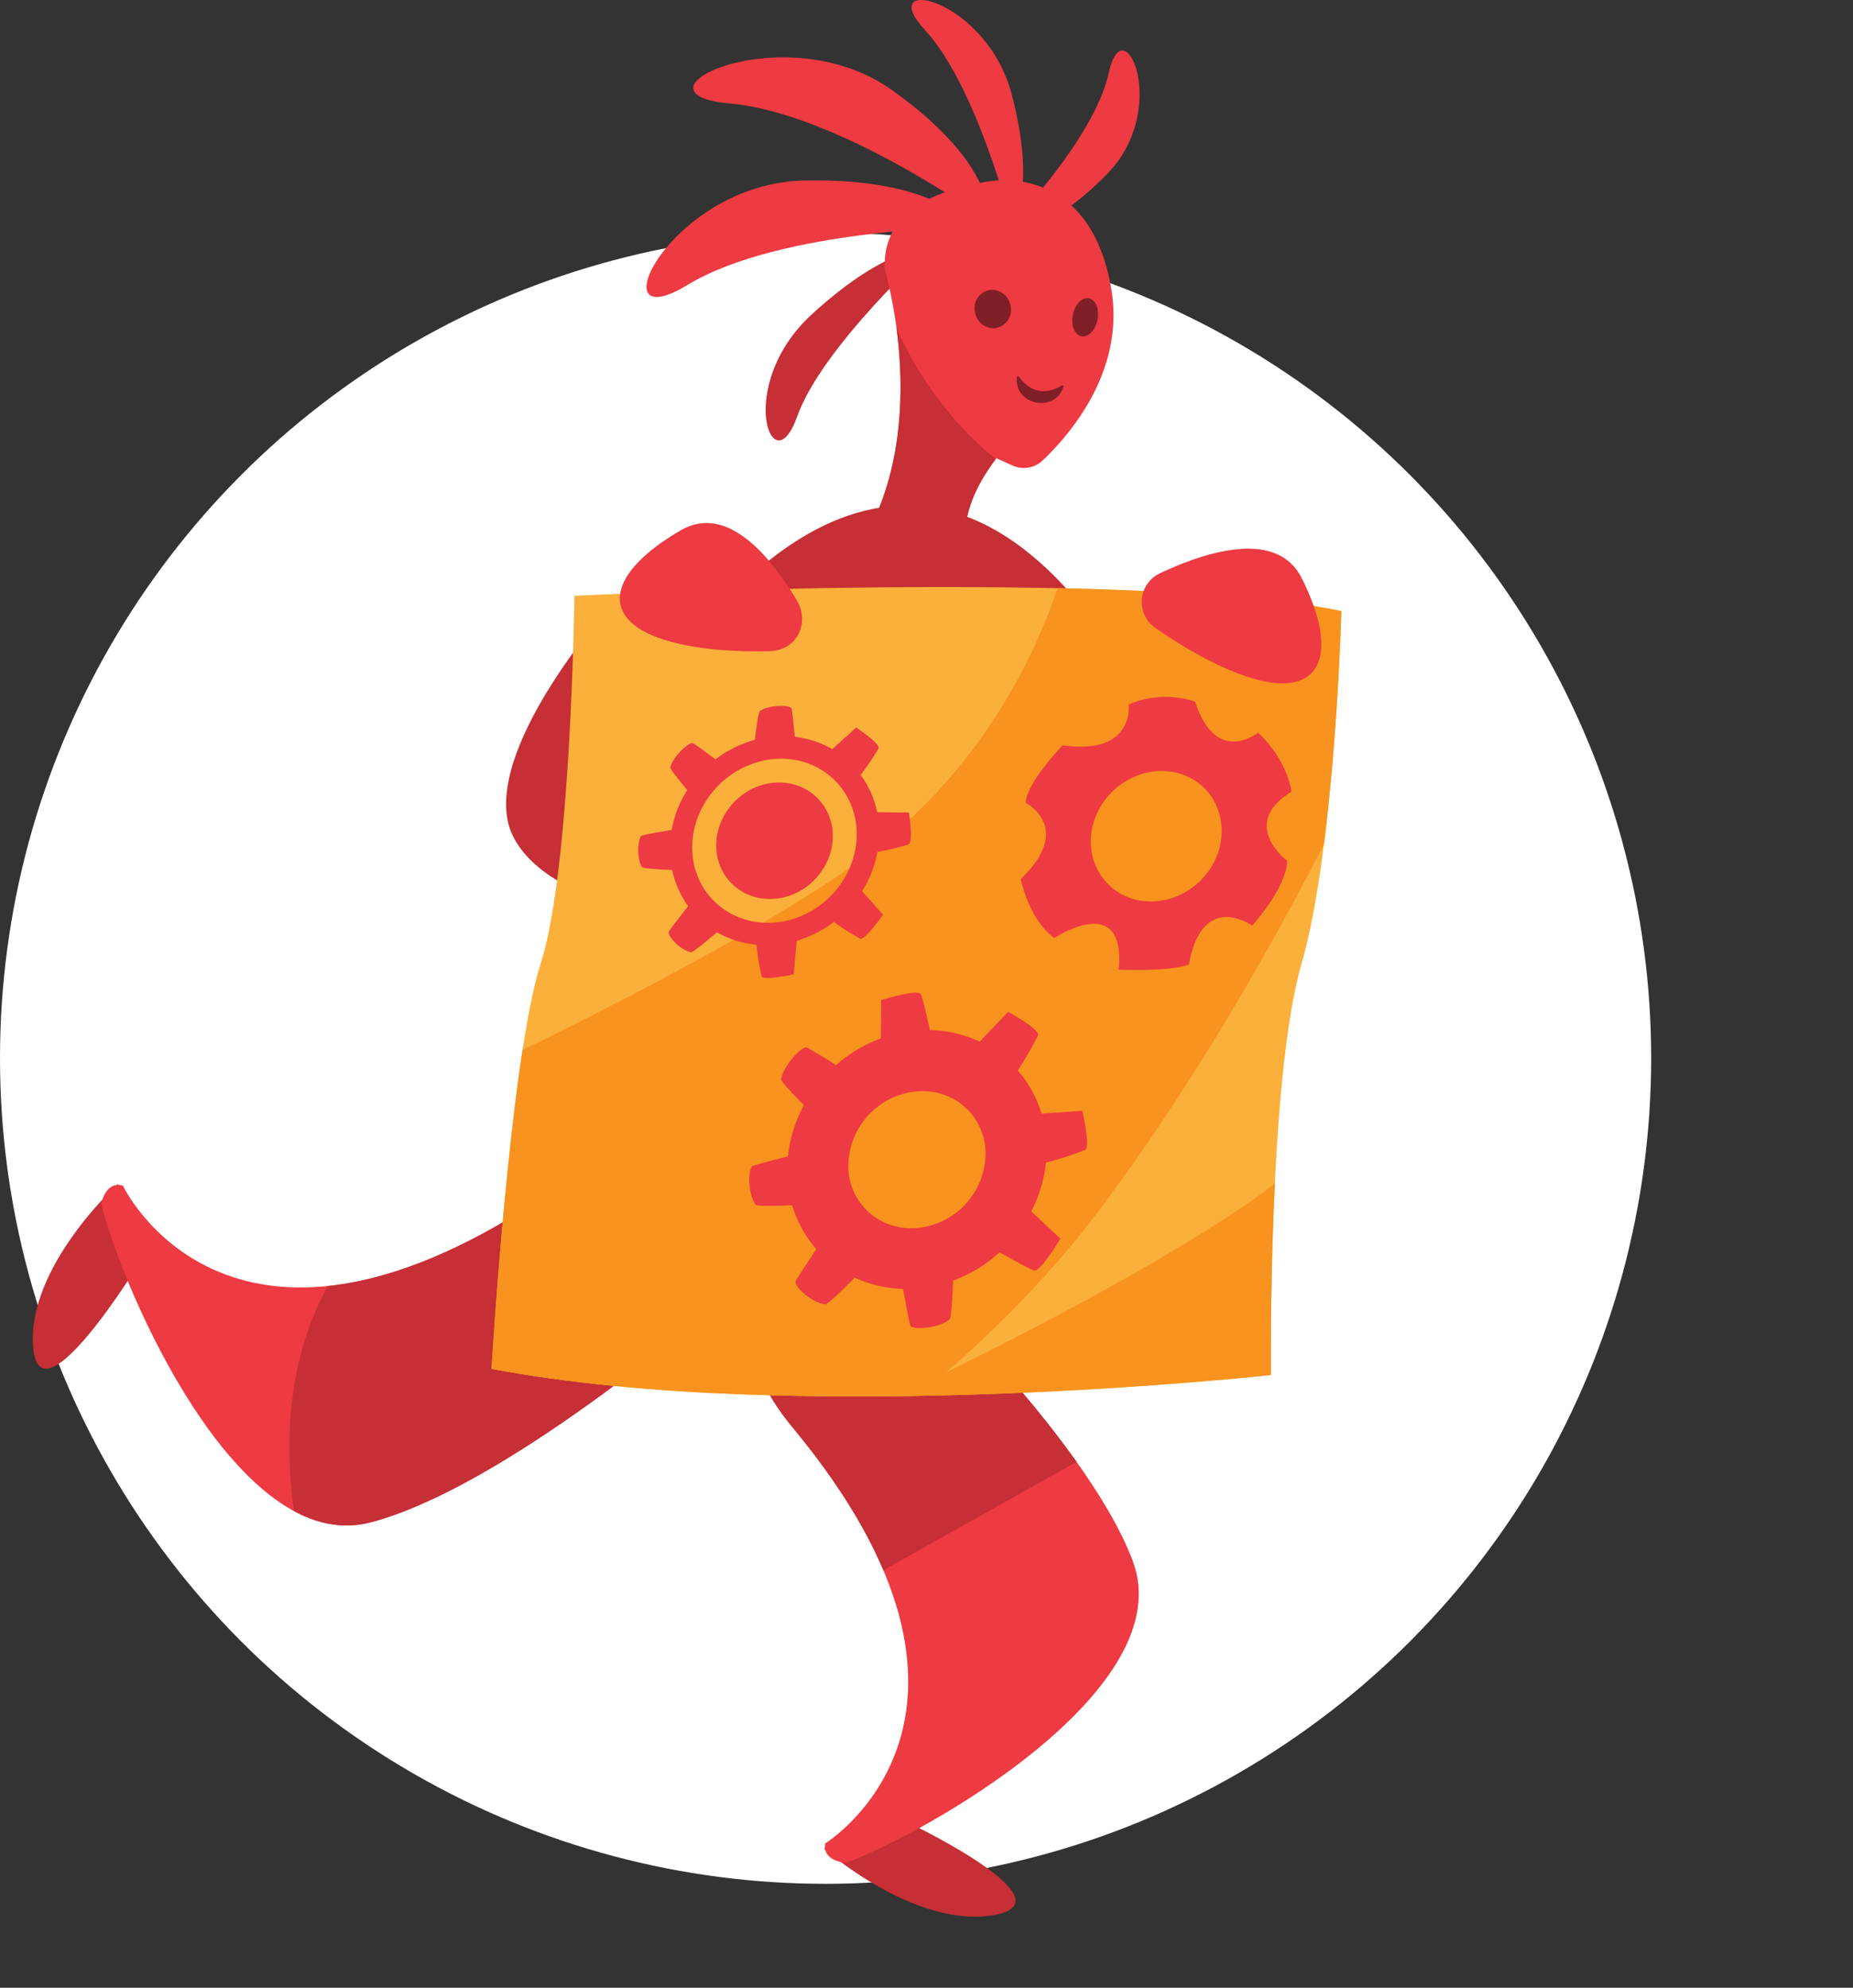 <svg xmlns="http://www.w3.org/2000/svg" xmlns:xlink="http://www.w3.org/1999/xlink" viewBox="0 0 418.46 448.87"><rect x="0" y="0" width="418.46" height="448.87" fill="#333333" stroke="none"/><defs><style>.cls-1{fill:#ee3a42;}.cls-2{fill:#fbb03b;}.cls-3{fill:#fff;}.cls-4{fill:#c52f35;}.cls-5{clip-path:url(#clip-path);}.cls-6{fill:#7f1f26;}.cls-7{clip-path:url(#clip-path-2);}.cls-8{clip-path:url(#clip-path-3);}.cls-9{clip-path:url(#clip-path-4);}.cls-10{fill:#f7931e;}</style><clipPath id="clip-path"><path id="_Clipping_Path_" data-name="&lt;Clipping Path&gt;" class="cls-1" d="M199.82,61s12.88,42.09-10.45,68.77c12.17,10.87,23.58,14.58,36.16,5.7,0,0-16.69-10.69-.52-32l3.64,1.65a6.17,6.17,0,0,0,6.72-1.06C241.43,98.34,254,84,251,65.53c-3.93-24.17-20.59-26-28.68-24.41S199,46.13,199.82,61Z"/></clipPath><clipPath id="clip-path-2"><path id="_Clipping_Path_2" data-name="&lt;Clipping Path&gt;" class="cls-1" d="M158.65,297.06s-45.27,39.07-75.11,46.75S27.7,291.34,22.87,271.94c0,0,.87-5.35,4.88-4.2,0,0,23.39,49.53,94,3.21C159.33,246.3,158.65,297.06,158.65,297.06Z"/></clipPath><clipPath id="clip-path-3"><path id="_Clipping_Path_3" data-name="&lt;Clipping Path&gt;" class="cls-1" d="M201,282.93s43.84,40.66,54.78,69.47-46,61.31-64.71,68.26c0,0-5.42-.28-4.71-4.38,0,0,46.63-28.73-7.23-93.78C150.43,287.89,201,282.93,201,282.93Z"/></clipPath><clipPath id="clip-path-4"><path id="_Clipping_Path_4" data-name="&lt;Clipping Path&gt;" class="cls-2" d="M129.72,134.54S256.49,128.3,302.91,138c0,0-1.39,53.34-9,79.67S287,310.5,287,310.5s-106.68,11.78-176-1.39c0,0,4.16-70,11.08-91.44S129.72,134.54,129.72,134.54Z"/></clipPath></defs><title>caso_t_03</title><g id="Layer_2" data-name="Layer 2"><g id="Layer_8" data-name="Layer 8"><circle class="cls-3" cx="186.44" cy="238.96" r="186.44"/><path class="cls-4" d="M210.3,55.94S185.62,78.27,180,94.11,165.88,87,183.31,71,210.3,55.94,210.3,55.94Z"/><path id="_Clipping_Path_5" data-name="&lt;Clipping Path&gt;" class="cls-1" d="M199.82,61s12.88,42.09-10.45,68.77c12.17,10.87,23.58,14.58,36.16,5.7,0,0-16.69-10.69-.52-32l3.64,1.65a6.17,6.17,0,0,0,6.72-1.06C241.43,98.34,254,84,251,65.53c-3.93-24.17-20.59-26-28.68-24.41S199,46.13,199.82,61Z"/><g class="cls-5"><path class="cls-4" d="M241.45,144.43S151,187.37,201.2,71c0,0,13.89,40.63,56,46.86"/></g><path class="cls-6" d="M228.25,69.36a4.14,4.14,0,0,1-3.53,4.75,4.31,4.31,0,0,1-4.59-3.9,4.14,4.14,0,0,1,3.53-4.75A4.31,4.31,0,0,1,228.25,69.36Z"/><path class="cls-6" d="M247.87,72.07c-.41,2.37-2,4.11-3.56,3.88s-2.47-2.34-2.06-4.72,2-4.11,3.56-3.88S248.29,69.7,247.87,72.07Z"/><path class="cls-1" d="M218.95,51.25s-42.83.43-63.7,13.1-4-23,26.51-23.59S218.95,51.25,218.95,51.25Z"/><path class="cls-1" d="M223.31,50S189.6,25.56,164.76,23.36s12.41-20.25,36.63-3.05S223.31,50,223.31,50Z"/><path class="cls-1" d="M228.44,50.58s-7.84-31.11-19.55-43.79S222.72-.71,228.5,21.4,228.44,50.58,228.44,50.58Z"/><line class="cls-1" x1="240.22" y1="107.94" x2="232.02" y2="120.48"/><path class="cls-1" d="M226.79,52.27s20.29-20.48,23.6-35.83,14,8-.25,22.72S226.79,52.27,226.79,52.27Z"/><path class="cls-4" d="M26.6,267.36S6.11,286,7.47,304.11,31.57,285,31.57,285Z"/><path id="_Clipping_Path_6" data-name="&lt;Clipping Path&gt;" class="cls-1" d="M158.65,297.06s-45.27,39.07-75.11,46.75S27.7,291.34,22.87,271.94c0,0,.87-5.35,4.88-4.2,0,0,23.39,49.53,94,3.21C159.33,246.3,158.65,297.06,158.65,297.06Z"/><g class="cls-7"><path class="cls-4" d="M303.18,296.41,170.39,370.9l-98.24-6.48s-24.83-61.54,20.51-95S303.18,296.41,303.18,296.41Z"/></g><path class="cls-4" d="M186.06,417.46s20.79,18.31,38.64,14.95-21.64-21.84-21.64-21.84Z"/><path id="_Clipping_Path_7" data-name="&lt;Clipping Path&gt;" class="cls-1" d="M201,282.93s43.84,40.66,54.78,69.47-46,61.31-64.71,68.26c0,0-5.42-.28-4.71-4.38,0,0,46.63-28.73-7.23-93.78C150.43,287.89,201,282.93,201,282.93Z"/><g class="cls-8"><path class="cls-4" d="M303.18,296.41,170.39,370.9l-98.24-6.48s-24.83-61.54,20.51-95S303.18,296.41,303.18,296.41Z"/></g><path class="cls-4" d="M137.77,136.86S111,166.74,114.63,185.24s46.43,29.54,51.82,6S137.77,136.86,137.77,136.86Z"/><path class="cls-4" d="M153.44,148.79s46.67-74,95.59-5.66S153.44,148.79,153.44,148.79Z"/><path id="_Clipping_Path_8" data-name="&lt;Clipping Path&gt;" class="cls-2" d="M129.72,134.54S256.49,128.3,302.91,138c0,0-1.39,53.34-9,79.67S287,310.5,287,310.5s-106.68,11.78-176-1.39c0,0,4.16-70,11.08-91.44S129.72,134.54,129.72,134.54Z"/><g class="cls-9"><path class="cls-10" d="M244.88,106.61s-4,55.69-53.5,89.71S34.72,274.86,34.72,274.86l75.54,98.8s89.75-35.8,138.44-101,79-145,79-145Z"/><path class="cls-10" d="M335.6,181.81s-4,55.69-53.5,89.71-156.66,78.55-156.66,78.55L201,448.87s89.75-35.8,138.44-101,79-145,79-145Z"/></g><path class="cls-1" d="M170.7,272.07c.24.29,3.6.28,8.2.11a26.25,26.25,0,0,0,5.45,9.89c-2.6,3.92-4.51,6.83-4.66,7.21-.48,1.22,3.88,5.12,6.78,5.24.4,0,3.06-2.48,6.56-6a27.54,27.54,0,0,0,10.91,2.53c.82,4.53,1.46,7.91,1.62,8.27.5,1.14,6.6.59,8.9-1.39.32-.28.58-3.89.78-8.75a32.26,32.26,0,0,0,10.5-6.38c4.23,2.38,7.44,4.1,7.91,4.12,1.45.06,5.81-7.21,5.81-7.21s-2.78-2.62-6.58-6.17a30.78,30.78,0,0,0,3.32-11,75.49,75.49,0,0,0,8.9-2.89c1.15-1-.69-8.8-.69-8.8l-9.21.63a26.25,26.25,0,0,0-5.36-9.75,74.74,74.74,0,0,0,4.6-8c.18-1.46-6.78-5.24-6.78-5.24s-2.7,2.83-6.39,6.73a27.56,27.56,0,0,0-11.27-2.6c-1-4.53-1.82-7.86-2.09-8.18-.9-1.07-8.9,1.39-8.9,1.39s0,3.63-.1,8.66a32.25,32.25,0,0,0-10.08,6c-3.6-2.21-6.26-3.82-6.62-3.93-1.19-.39-5.46,4.29-5.81,7.21,0,.39,2.1,2.71,5.15,5.78a30.89,30.89,0,0,0-3.61,11.57c-4.36,1.12-7.57,2-7.93,2.15C168.83,263.86,168.9,269.92,170.7,272.07Zm35.17-25.48c8.54-1.33,16,4.44,16.66,12.88a17,17,0,0,1-14.27,17.7c-8.54,1.33-16-4.44-16.66-12.88A17,17,0,0,1,205.88,246.59Z"/><path class="cls-1" d="M151.38,173.29c-.06.32,1.54,2.38,3.82,5.11a25.26,25.26,0,0,0-3.53,9c-3.65.63-6.36,1.13-6.66,1.25-1,.4-1.33,5.31,0,7.17.18.26,3,.47,6.79.64a21.4,21.4,0,0,0,3.6,8.16c-2.41,3.09-4.19,5.42-4.34,5.72-.47,1,2.76,4.4,5.07,4.69.32,0,2.68-1.86,5.78-4.51a21.91,21.91,0,0,0,8.92,2.81,54.81,54.81,0,0,0,1.2,7.22c.65.93,7.2-.54,7.2-.54s.3-3.21.7-7.57a25.74,25.74,0,0,0,8.39-4.26,51,51,0,0,0,6,3.83c1.16.14,5.11-5.45,5.11-5.45s-2-2.25-4.75-5.31a25.27,25.27,0,0,0,3.48-8.87,57.7,57.7,0,0,0,7.1-1.72c1-.73,0-7.17,0-7.17l-7.18-.09a21.4,21.4,0,0,0-3.73-8.42,58.41,58.41,0,0,0,4.07-6c.24-1.17-5.07-4.69-5.07-4.69l-5.39,4.88a21.87,21.87,0,0,0-8.47-2.79c-.34-3.48-.61-6-.71-6.32-.32-1-5.23-.91-7.2.54-.26.19-.68,2.84-1.13,6.48a25.74,25.74,0,0,0-8.86,4.39c-2.75-2-4.8-3.53-5.08-3.65C155.57,167.45,151.85,171,151.38,173.29Zm36.7,2.51c7.22,6.67,7.18,18.37-.1,26.13s-19,8.64-26.26,2-7.18-18.37.1-26.13S180.86,169.13,188.08,175.8Z"/><path class="cls-1" d="M184.25,179.89c5.12,4.73,5.09,13-.07,18.53s-13.5,6.13-18.62,1.4-5.09-13,.07-18.53S179.12,175.16,184.25,179.89Z"/><path class="cls-1" d="M240,168.3s-8.21,8.44-8.36,13c0,0,11,5.62-1.12,17.19,0,0,1.74,9.05,7.57,13.33,0,0,16.21-10.75,14.55,7.15,0,0,11.32.52,15.88-1.17,0,0,1.86-16.15,14.29-8.82,0,0,7.76-8.53,7.86-14.6,0,0-11-8.24,1-15.61,0,0-.82-7-7.57-13.33,0,0-9.42,7.69-14.21-7a21.42,21.42,0,0,0-15,.63S256.33,170.63,240,168.3Zm34.11,12.53c3.88,6.83,1.21,15.94-6,20.37s-16.12,2.47-20-4.35-1.21-15.94,6-20.37S270.28,174,274.15,180.83Z"/><path class="cls-1" d="M260.93,141.8a7.13,7.13,0,0,1,1-12.33c10.59-5,26.49-10,32.06,1.14,8.64,17.27,4.32,27-10.8,22.67C275.25,151,267,146,260.93,141.8Z"/><path class="cls-1" d="M173.75,147.06c6.13-.14,9.34-6.27,6.12-11.63-5.86-9.76-15.67-21.74-26.11-15.69-16.63,9.63-18.55,20-3.91,24.69C157.39,146.82,166.6,147.22,173.75,147.06Z"/><path class="cls-6" d="M229.65,85.17c-.67,6.31,8.62,8.2,10.49,2.17a.25.25,0,0,0-.36-.3c-1.51,1-6,3.13-9.68-2A.25.25,0,0,0,229.65,85.17Z"/></g></g></svg>